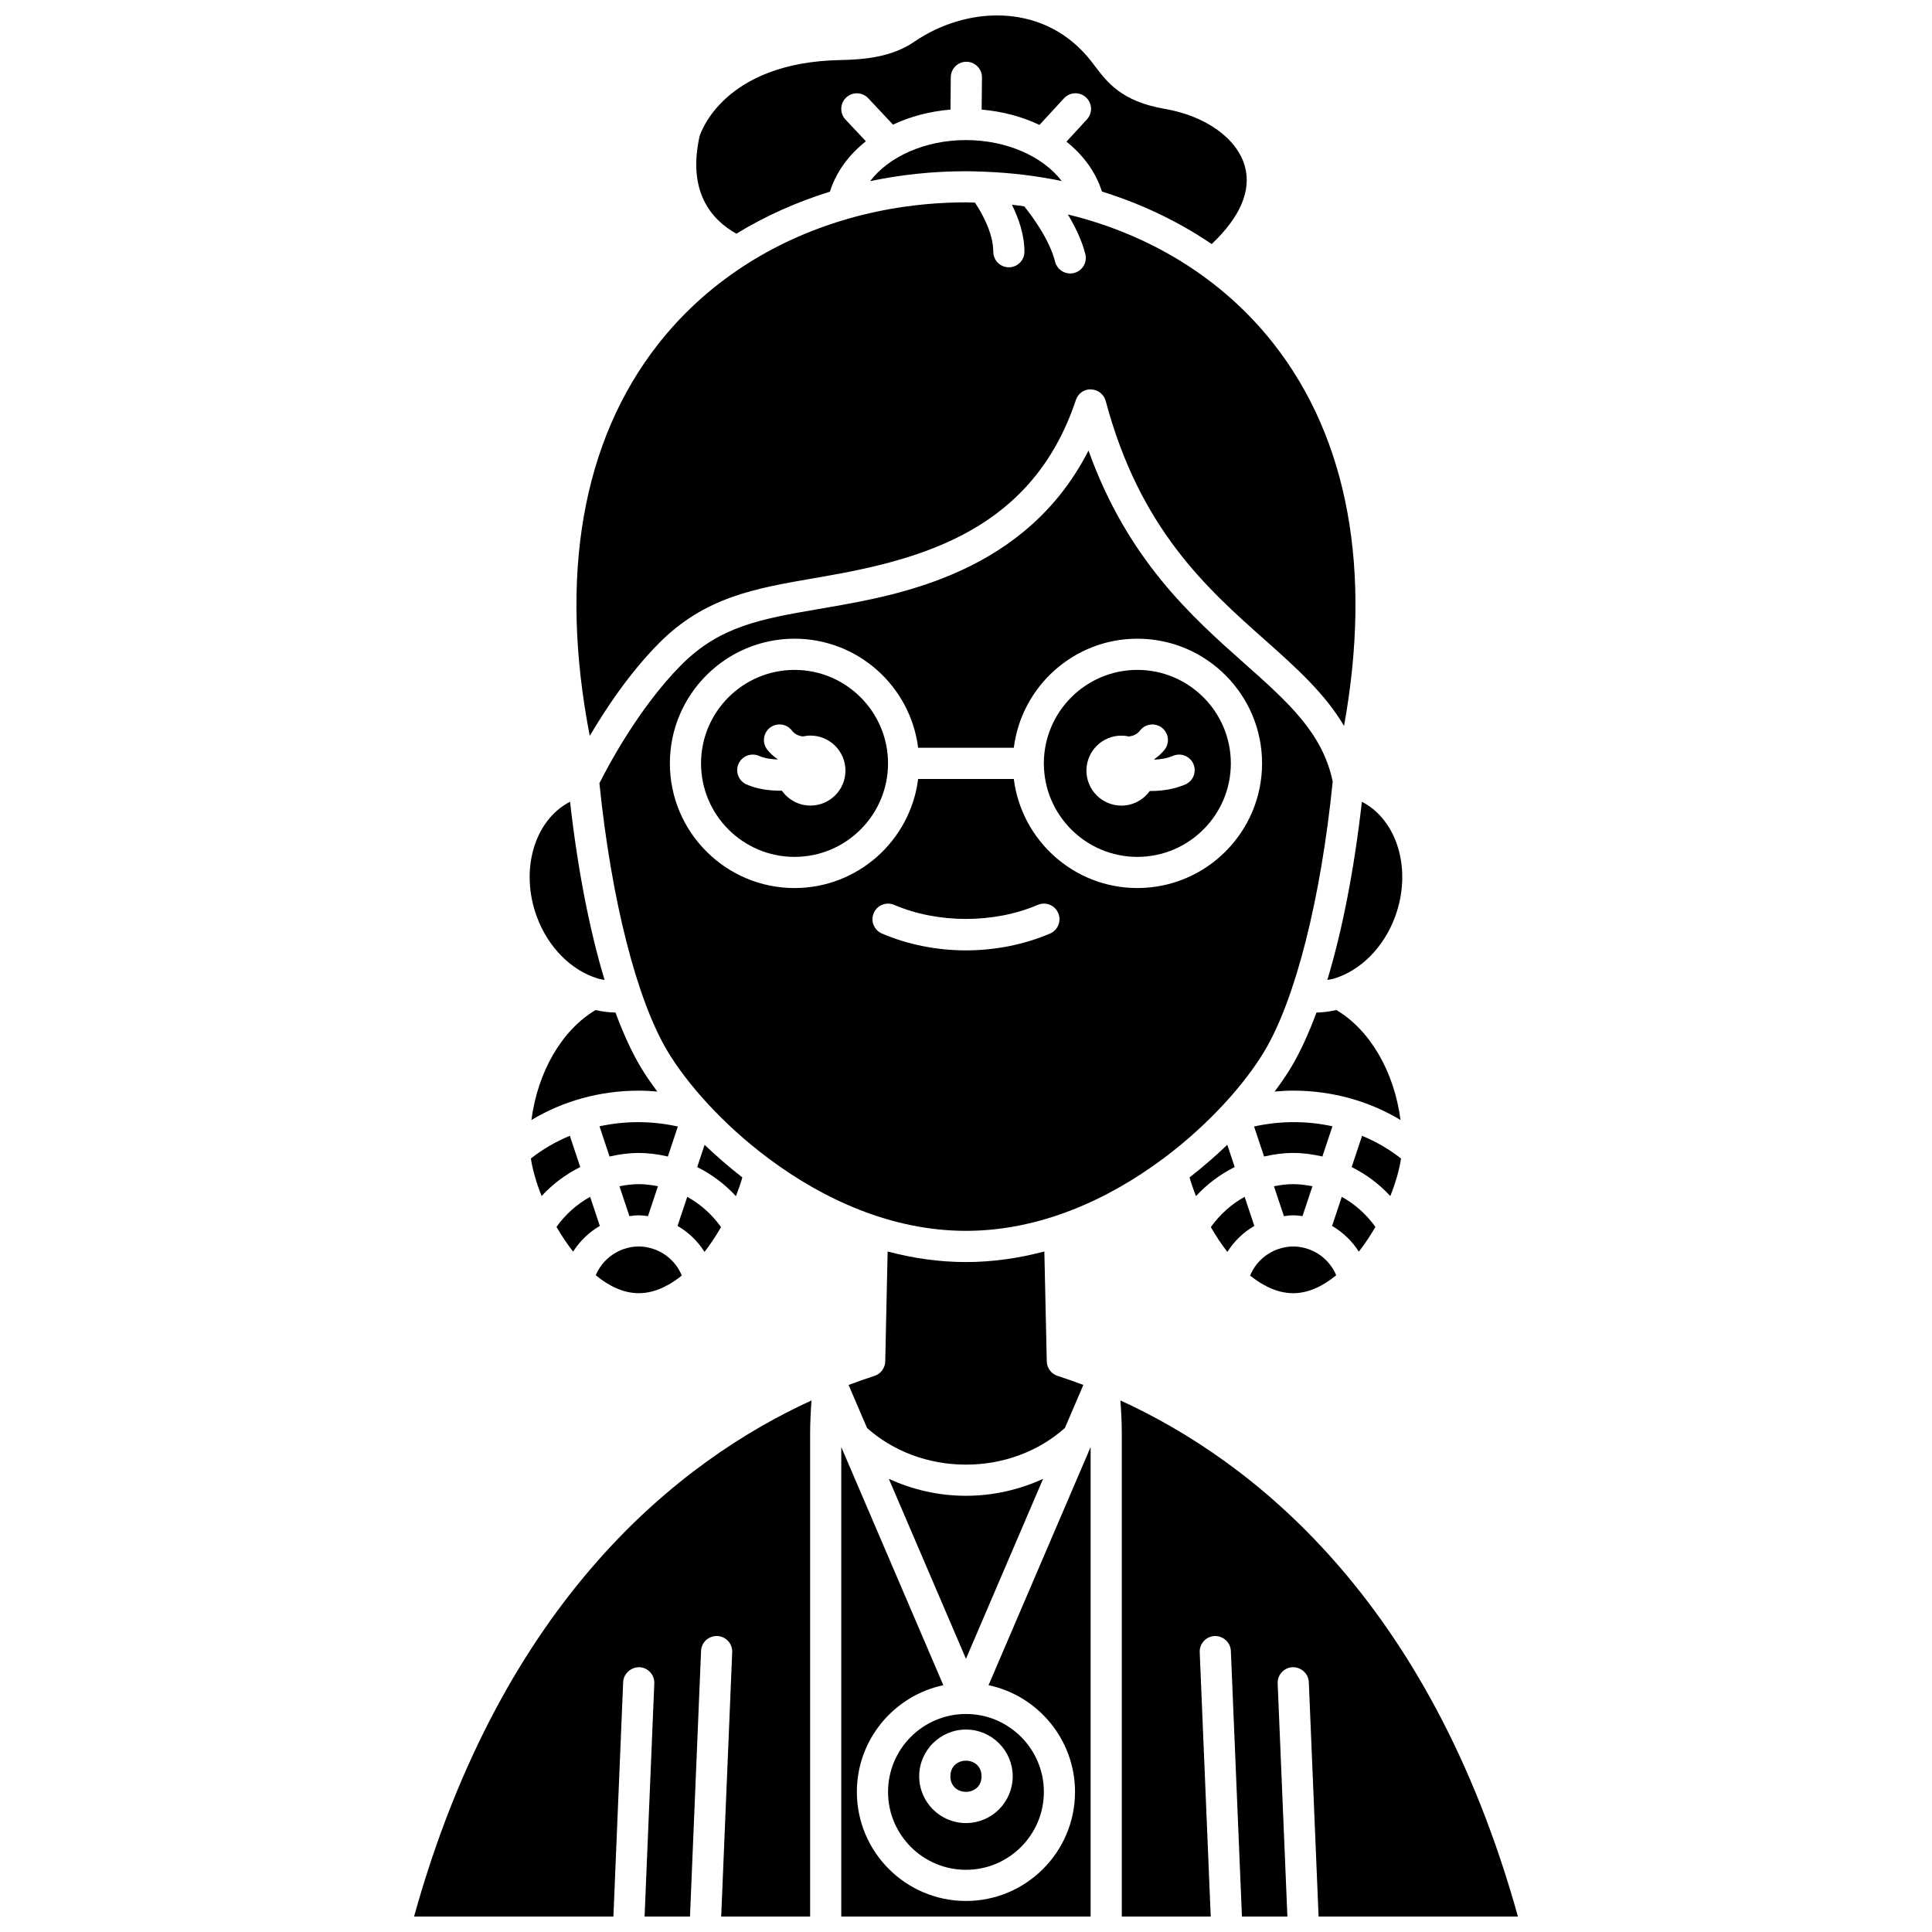 <?xml version="1.0" encoding="UTF-8"?>
<!-- Uploaded to: SVG Repo, www.svgrepo.com, Generator: SVG Repo Mixer Tools -->
<svg width="800px" height="800px" version="1.1" viewBox="144 144 512 512" xmlns="http://www.w3.org/2000/svg">
 <defs>
  <clipPath id="d">
   <path d="m253 515h107v136.9h-107z"/>
  </clipPath>
  <clipPath id="c">
   <path d="m328 148.09h147v60.906h-147z"/>
  </clipPath>
  <clipPath id="b">
   <path d="m440 515h107v136.9h-107z"/>
  </clipPath>
  <clipPath id="a">
   <path d="m366 527h68v124.9h-68z"/>
  </clipPath>
 </defs>
 <path d="m452.36 450.97c12.211-9.137 21.605-19.863 26.688-28.328 8.242-13.734 15.004-40.438 18.133-71.516-2.648-12.836-11.789-21.008-23.371-31.289-13.965-12.406-30.977-27.516-41.348-56.441-16.504 32.398-50.086 38.262-68.93 41.555l-2.613 0.449c-15.207 2.625-26.191 4.527-36.457 14.898-11.336 11.457-19.574 27.203-21.609 31.277 3.152 30.883 9.883 57.391 18.082 71.062 5.078 8.465 14.473 19.195 26.688 28.328 0.129 0.082 0.242 0.168 0.359 0.266 14.262 10.586 32.316 18.957 52.008 18.957 19.695 0 37.75-8.375 52.008-18.957 0.121-0.09 0.238-0.18 0.363-0.262zm-30.09-59.574c-6.809 2.922-14.516 4.465-22.277 4.465-7.758 0-15.461-1.543-22.277-4.465-2.098-0.895-3.066-3.324-2.168-5.422 0.895-2.098 3.34-3.066 5.422-2.168 11.594 4.965 26.453 4.965 38.047 0 2.078-0.906 4.527 0.07 5.422 2.168 0.898 2.098-0.074 4.523-2.168 5.422zm-9.602-40.961h-25.352c-2.043 16.27-15.938 28.906-32.754 28.906-18.215 0-33.039-14.82-33.039-33.039 0-18.215 14.82-33.039 33.039-33.039 16.816 0 30.707 12.637 32.754 28.906h25.352c2.043-16.27 15.938-28.906 32.754-28.906 18.215 0 33.039 14.82 33.039 33.039 0 18.215-14.82 33.039-33.039 33.039-16.82 0-30.711-12.637-32.754-28.906z"/>
 <path d="m323.64 442.54c-6.953-1.539-14.062-1.527-20.77-0.055l2.668 8.004c2.516-0.578 5.098-0.941 7.727-0.941 2.629 0 5.207 0.359 7.727 0.941z"/>
 <path d="m308.16 458.37 2.641 7.922c0.812-0.098 1.621-0.219 2.461-0.219s1.648 0.117 2.461 0.219l2.641-7.922c-1.672-0.332-3.371-0.559-5.102-0.559s-3.43 0.227-5.102 0.559z"/>
 <path d="m307.11 412.34c-1.785-0.023-3.543-0.277-5.277-0.664-8.949 5.301-15.332 16.363-17.008 29.145 8.367-5.047 18.188-7.785 28.438-7.785 1.648 0 3.293 0.094 4.93 0.242-1.645-2.211-3.133-4.363-4.34-6.379-2.394-4.008-4.652-8.918-6.742-14.559z"/>
 <path d="m320.3 484.91c0.086-0.051 0.141-0.137 0.23-0.184 0.078-0.043 0.164-0.031 0.246-0.066 1.344-0.719 2.648-1.609 3.91-2.633-1.367-3.332-4.133-5.891-7.492-7.031-0.008-0.004-0.016 0-0.023-0.004-0.004 0-0.004-0.004-0.008-0.004-1.234-0.418-2.543-0.664-3.898-0.664s-2.664 0.242-3.898 0.664c-0.004 0-0.004 0.004-0.008 0.004-0.008 0.004-0.016 0-0.023 0.004-3.336 1.141-6.082 3.668-7.457 6.965 3.547 2.906 7.414 4.75 11.391 4.75 2.406 0 4.766-0.66 7.031-1.801z"/>
 <path d="m287.53 460.96c2.938-3.184 6.406-5.773 10.242-7.68l-2.762-8.285c-3.727 1.543-7.199 3.555-10.324 6.016 0.457 2.996 1.438 6.418 2.844 9.949z"/>
 <path d="m302.96 468.88-2.57-7.707c-3.496 1.934-6.547 4.648-8.914 7.969 1.324 2.301 2.805 4.504 4.398 6.555 1.789-2.812 4.231-5.148 7.086-6.816z"/>
 <path d="m399.99 540.4c-7.281 0-14.219-1.637-20.441-4.492l20.441 47.695 20.441-47.695c-6.223 2.852-13.16 4.492-20.441 4.492z"/>
 <path d="m330.7 475.77c1.594-2.047 3.059-4.269 4.379-6.574-2.375-3.344-5.434-6.082-8.953-8.023l-2.57 7.707c2.891 1.676 5.356 4.039 7.144 6.891z"/>
 <path d="m497.45 403.36c0.082-0.027 0.16-0.059 0.246-0.082 6.844-2.109 13.012-8.16 16.023-16.344 4.574-12.441 0.582-25.641-8.809-30.453-2.023 17.918-5.18 34.051-9.152 47.215 0.566-0.117 1.137-0.176 1.691-0.336z"/>
 <path d="m404.12 614.73c0 5.508-8.258 5.508-8.258 0 0-5.504 8.258-5.504 8.258 0"/>
 <path d="m445.41 321.53c-13.664 0-24.777 11.113-24.777 24.777 0 13.664 11.113 24.777 24.777 24.777 13.664 0 24.777-11.113 24.777-24.777 0-13.664-11.113-24.777-24.777-24.777zm12.688 30.371c-2.871 1.23-6.09 1.723-9.129 1.723-0.086 0-0.168-0.012-0.262-0.012-1.684 2.34-4.414 3.883-7.519 3.883-5.121 0-9.273-4.156-9.273-9.273 0-5.121 4.156-9.273 9.273-9.273 0.691 0 1.355 0.086 2 0.227 1.102-0.148 2.137-0.547 2.922-1.57 1.391-1.809 3.981-2.148 5.789-0.762 1.809 1.387 2.152 3.981 0.762 5.789-0.793 1.027-1.734 1.836-2.746 2.543 0.016 0.047 0.023 0.09 0.043 0.133 1.66-0.074 3.379-0.352 4.894-1 2.078-0.906 4.523 0.07 5.422 2.168 0.891 2.102-0.078 4.527-2.176 5.426z"/>
 <path d="m379.34 618.87c0 11.387 9.262 20.648 20.648 20.648s20.648-9.262 20.648-20.648c0-11.387-9.262-20.648-20.648-20.648s-20.648 9.262-20.648 20.648zm20.648-16.52c6.832 0 12.391 5.559 12.391 12.391s-5.559 12.391-12.391 12.391-12.391-5.559-12.391-12.391 5.559-12.391 12.391-12.391z"/>
 <path d="m354.56 321.53c-13.664 0-24.777 11.113-24.777 24.777 0 13.664 11.113 24.777 24.777 24.777s24.777-11.113 24.777-24.777c0-13.664-11.113-24.777-24.777-24.777zm4.223 35.957c-3.137 0-5.902-1.57-7.582-3.957-0.125 0-0.238 0.02-0.359 0.02-3.117 0-6.348-0.48-9.031-1.676-2.082-0.934-3.016-3.375-2.086-5.457 0.93-2.078 3.359-3.016 5.457-2.086 1.355 0.602 3.098 0.871 4.844 0.934 0.012-0.031 0.02-0.066 0.027-0.098-1.012-0.707-1.957-1.512-2.746-2.543-1.391-1.809-1.051-4.402 0.762-5.789s4.402-1.043 5.789 0.762c0.785 1.023 1.82 1.422 2.922 1.57 0.645-0.141 1.309-0.227 2-0.227 5.121 0 9.273 4.156 9.273 9.273 0.008 5.125-4.148 9.273-9.27 9.273z"/>
 <path d="m431.1 511.02c-2.375-0.895-4.66-1.691-6.836-2.394-1.672-0.539-2.82-2.082-2.859-3.84l-0.641-29.129c-6.672 1.758-13.617 2.801-20.777 2.801-7.152 0-14.09-1.035-20.754-2.797l-0.637 29.125c-0.043 1.754-1.184 3.297-2.859 3.84-2.176 0.707-4.469 1.504-6.852 2.402l4.891 11.406c6.844 6.109 16.145 9.707 26.215 9.707 10.066 0 19.371-3.602 26.219-9.715z"/>
 <g clip-path="url(#d)">
  <path d="m253.73 651.9h52.828l2.586-62.117c0.094-2.281 2.121-3.996 4.301-3.957 2.281 0.094 4.047 2.019 3.953 4.301l-2.574 61.773h12.031l2.934-70.383c0.094-2.281 1.992-4.027 4.301-3.957 2.281 0.094 4.047 2.019 3.953 4.301l-2.918 70.039h23.57v-128.02c0-2.766 0.145-5.711 0.363-8.746-34.508 15.777-81.828 52.352-105.33 136.77z"/>
 </g>
 <path d="m318.59 314.5c12.129-12.258 25.473-14.562 40.926-17.234l2.598-0.449c26.406-4.609 55.531-12.406 67-46.797 0.574-1.727 2.195-2.945 4.043-2.82 1.82 0.059 3.394 1.301 3.867 3.062 9.035 33.871 26.695 49.559 42.277 63.402 8.367 7.434 15.898 14.227 20.883 22.719 7.453-41.238 1.125-76.062-18.648-101.27-12.418-15.824-29.715-27.133-49.621-32.961-0.145-0.023-0.27-0.082-0.41-0.125-1.488-0.43-2.992-0.82-4.508-1.188 1.883 3.133 3.691 6.793 4.625 10.5 0.559 2.211-0.781 4.457-3 5.012-0.34 0.086-0.676 0.125-1.012 0.125-1.848 0-3.527-1.246-4-3.121-1.5-5.945-6.18-12.195-8.18-14.676-1.082-0.145-2.16-0.305-3.254-0.422 1.73 3.516 3.309 7.91 3.309 12.449 0 2.281-1.848 4.129-4.129 4.129-2.285 0-4.129-1.852-4.129-4.129 0-4.809-2.91-10.129-4.859-13.016-0.754-0.016-1.508-0.059-2.266-0.059h-0.043c-10.832 0-21.289 1.488-31.129 4.285-0.172 0.07-0.352 0.113-0.531 0.16-20.051 5.816-37.465 17.172-49.957 33.09-20.195 25.742-26.375 61.492-18.148 103.86 4.137-7.062 10.473-16.629 18.297-24.527z"/>
 <path d="m515.29 451.02c-3.125-2.461-6.598-4.473-10.324-6.019l-2.762 8.285c3.836 1.906 7.305 4.5 10.242 7.68 1.406-3.531 2.387-6.949 2.844-9.945z"/>
 <g clip-path="url(#c)">
  <path d="m339.15 205.93c7.656-4.684 15.984-8.398 24.789-11.137 1.621-5.18 4.973-9.746 9.531-13.355l-5.406-5.754c-1.566-1.664-1.477-4.277 0.184-5.84 1.668-1.559 4.277-1.473 5.836 0.184l6.574 7c4.535-2.137 9.703-3.519 15.23-3.984l0.078-8.582c0.02-2.266 1.867-4.094 4.129-4.094h0.039c2.285 0.02 4.113 1.887 4.094 4.168l-0.078 8.512c5.566 0.477 10.766 1.891 15.32 4.059l6.496-7.055c1.547-1.68 4.164-1.785 5.836-0.238 1.676 1.543 1.785 4.156 0.238 5.836l-5.418 5.891c4.484 3.586 7.789 8.102 9.398 13.223 10.477 3.254 20.27 7.922 29.082 13.914 7.484-7.047 10.559-14.094 8.824-20.512-2.008-7.434-10.363-13.445-21.277-15.32-11.383-1.957-15.18-6.965-18.527-11.387-0.629-0.828-1.254-1.66-1.953-2.473-12.582-14.629-32.602-13.051-45.863-3.93-5.918 4.066-13.191 4.738-19.523 4.856-31.125 0.578-37.156 19.43-37.398 20.227-3.231 14.641 3.086 22.07 9.766 25.793z"/>
 </g>
 <path d="m374.6 192c8.188-1.723 16.703-2.621 25.445-2.621h0.043c1.586 0 3.16 0.066 4.734 0.125 0.059 0.004 0.117-0.004 0.172 0.004 6.965 0.273 13.781 1.094 20.375 2.473-4.949-6.5-14.586-10.859-25.375-10.859-10.809-0.004-20.453 4.367-25.395 10.879z"/>
 <g clip-path="url(#b)">
  <path d="m440.92 515.13c0.223 3.035 0.367 5.984 0.367 8.754v128.02h23.57l-2.918-70.039c-0.094-2.281 1.672-4.203 3.953-4.301 2.246-0.07 4.203 1.672 4.301 3.957l2.934 70.383h12.047l-2.578-61.773c-0.094-2.281 1.672-4.203 3.953-4.301 2.25-0.043 4.203 1.672 4.301 3.957l2.59 62.117h52.828c-23.504-84.43-70.844-121-105.35-136.77z"/>
 </g>
 <path d="m302.28 403.27c0.086 0.023 0.164 0.055 0.25 0.082 0.559 0.164 1.129 0.223 1.691 0.336-3.977-13.168-7.129-29.297-9.152-47.215-9.387 4.812-13.383 18.008-8.809 30.453 3.012 8.184 9.176 14.23 16.02 16.344z"/>
 <path d="m340.73 456.03c-3.594-2.797-6.934-5.707-10.004-8.648l-1.965 5.902c3.844 1.91 7.324 4.516 10.262 7.707 0.668-1.684 1.25-3.352 1.707-4.961z"/>
 <g clip-path="url(#a)">
  <path d="m428.89 618.87c0 15.941-12.973 28.906-28.906 28.906-15.938 0-28.906-12.969-28.906-28.906 0-13.883 9.844-25.508 22.914-28.277l-27.047-63.109v124.42h66.074l0.004-124.42-27.047 63.109c13.07 2.766 22.914 14.387 22.914 28.277z"/>
 </g>
 <path d="m481.61 458.37 2.641 7.922c0.812-0.098 1.621-0.219 2.461-0.219s1.648 0.117 2.461 0.219l2.641-7.922c-1.672-0.332-3.371-0.559-5.102-0.559-1.734 0-3.43 0.227-5.102 0.559z"/>
 <path d="m498.15 411.67c-1.734 0.387-3.492 0.641-5.277 0.664-2.086 5.641-4.344 10.555-6.742 14.559-1.211 2.016-2.699 4.172-4.34 6.379 1.641-0.148 3.281-0.242 4.93-0.242 10.25 0 20.07 2.738 28.438 7.785-1.68-12.789-8.059-23.844-17.008-29.145z"/>
 <path d="m497.11 442.48c-6.707-1.473-13.809-1.488-20.77 0.055l2.652 7.949c2.519-0.578 5.098-0.941 7.727-0.941s5.207 0.359 7.727 0.938z"/>
 <path d="m471.21 453.28-1.965-5.902c-3.066 2.941-6.406 5.852-10.004 8.648 0.461 1.605 1.039 3.273 1.703 4.961 2.941-3.191 6.418-5.789 10.266-7.707z"/>
 <path d="m479.45 484.73c0.09 0.047 0.145 0.129 0.23 0.184 2.266 1.137 4.625 1.801 7.035 1.801 3.977 0 7.84-1.844 11.391-4.75-1.375-3.301-4.121-5.832-7.457-6.965-0.008-0.004-0.016 0-0.023-0.004-0.004 0-0.004-0.004-0.008-0.004-1.234-0.418-2.543-0.664-3.898-0.664-1.355 0-2.664 0.242-3.898 0.664-0.004 0-0.004 0.004-0.008 0.004-0.008 0.004-0.016 0-0.023 0.004-3.359 1.145-6.129 3.699-7.492 7.031 1.266 1.027 2.57 1.922 3.91 2.633 0.074 0.031 0.16 0.027 0.242 0.066z"/>
 <path d="m476.41 468.88-2.57-7.707c-3.519 1.941-6.578 4.68-8.953 8.023 1.316 2.305 2.785 4.527 4.383 6.574 1.789-2.848 4.254-5.211 7.141-6.891z"/>
 <path d="m504.1 475.7c1.594-2.047 3.074-4.254 4.398-6.551-2.371-3.32-5.418-6.043-8.914-7.973l-2.57 7.707c2.856 1.664 5.297 4 7.086 6.816z"/>
</svg>